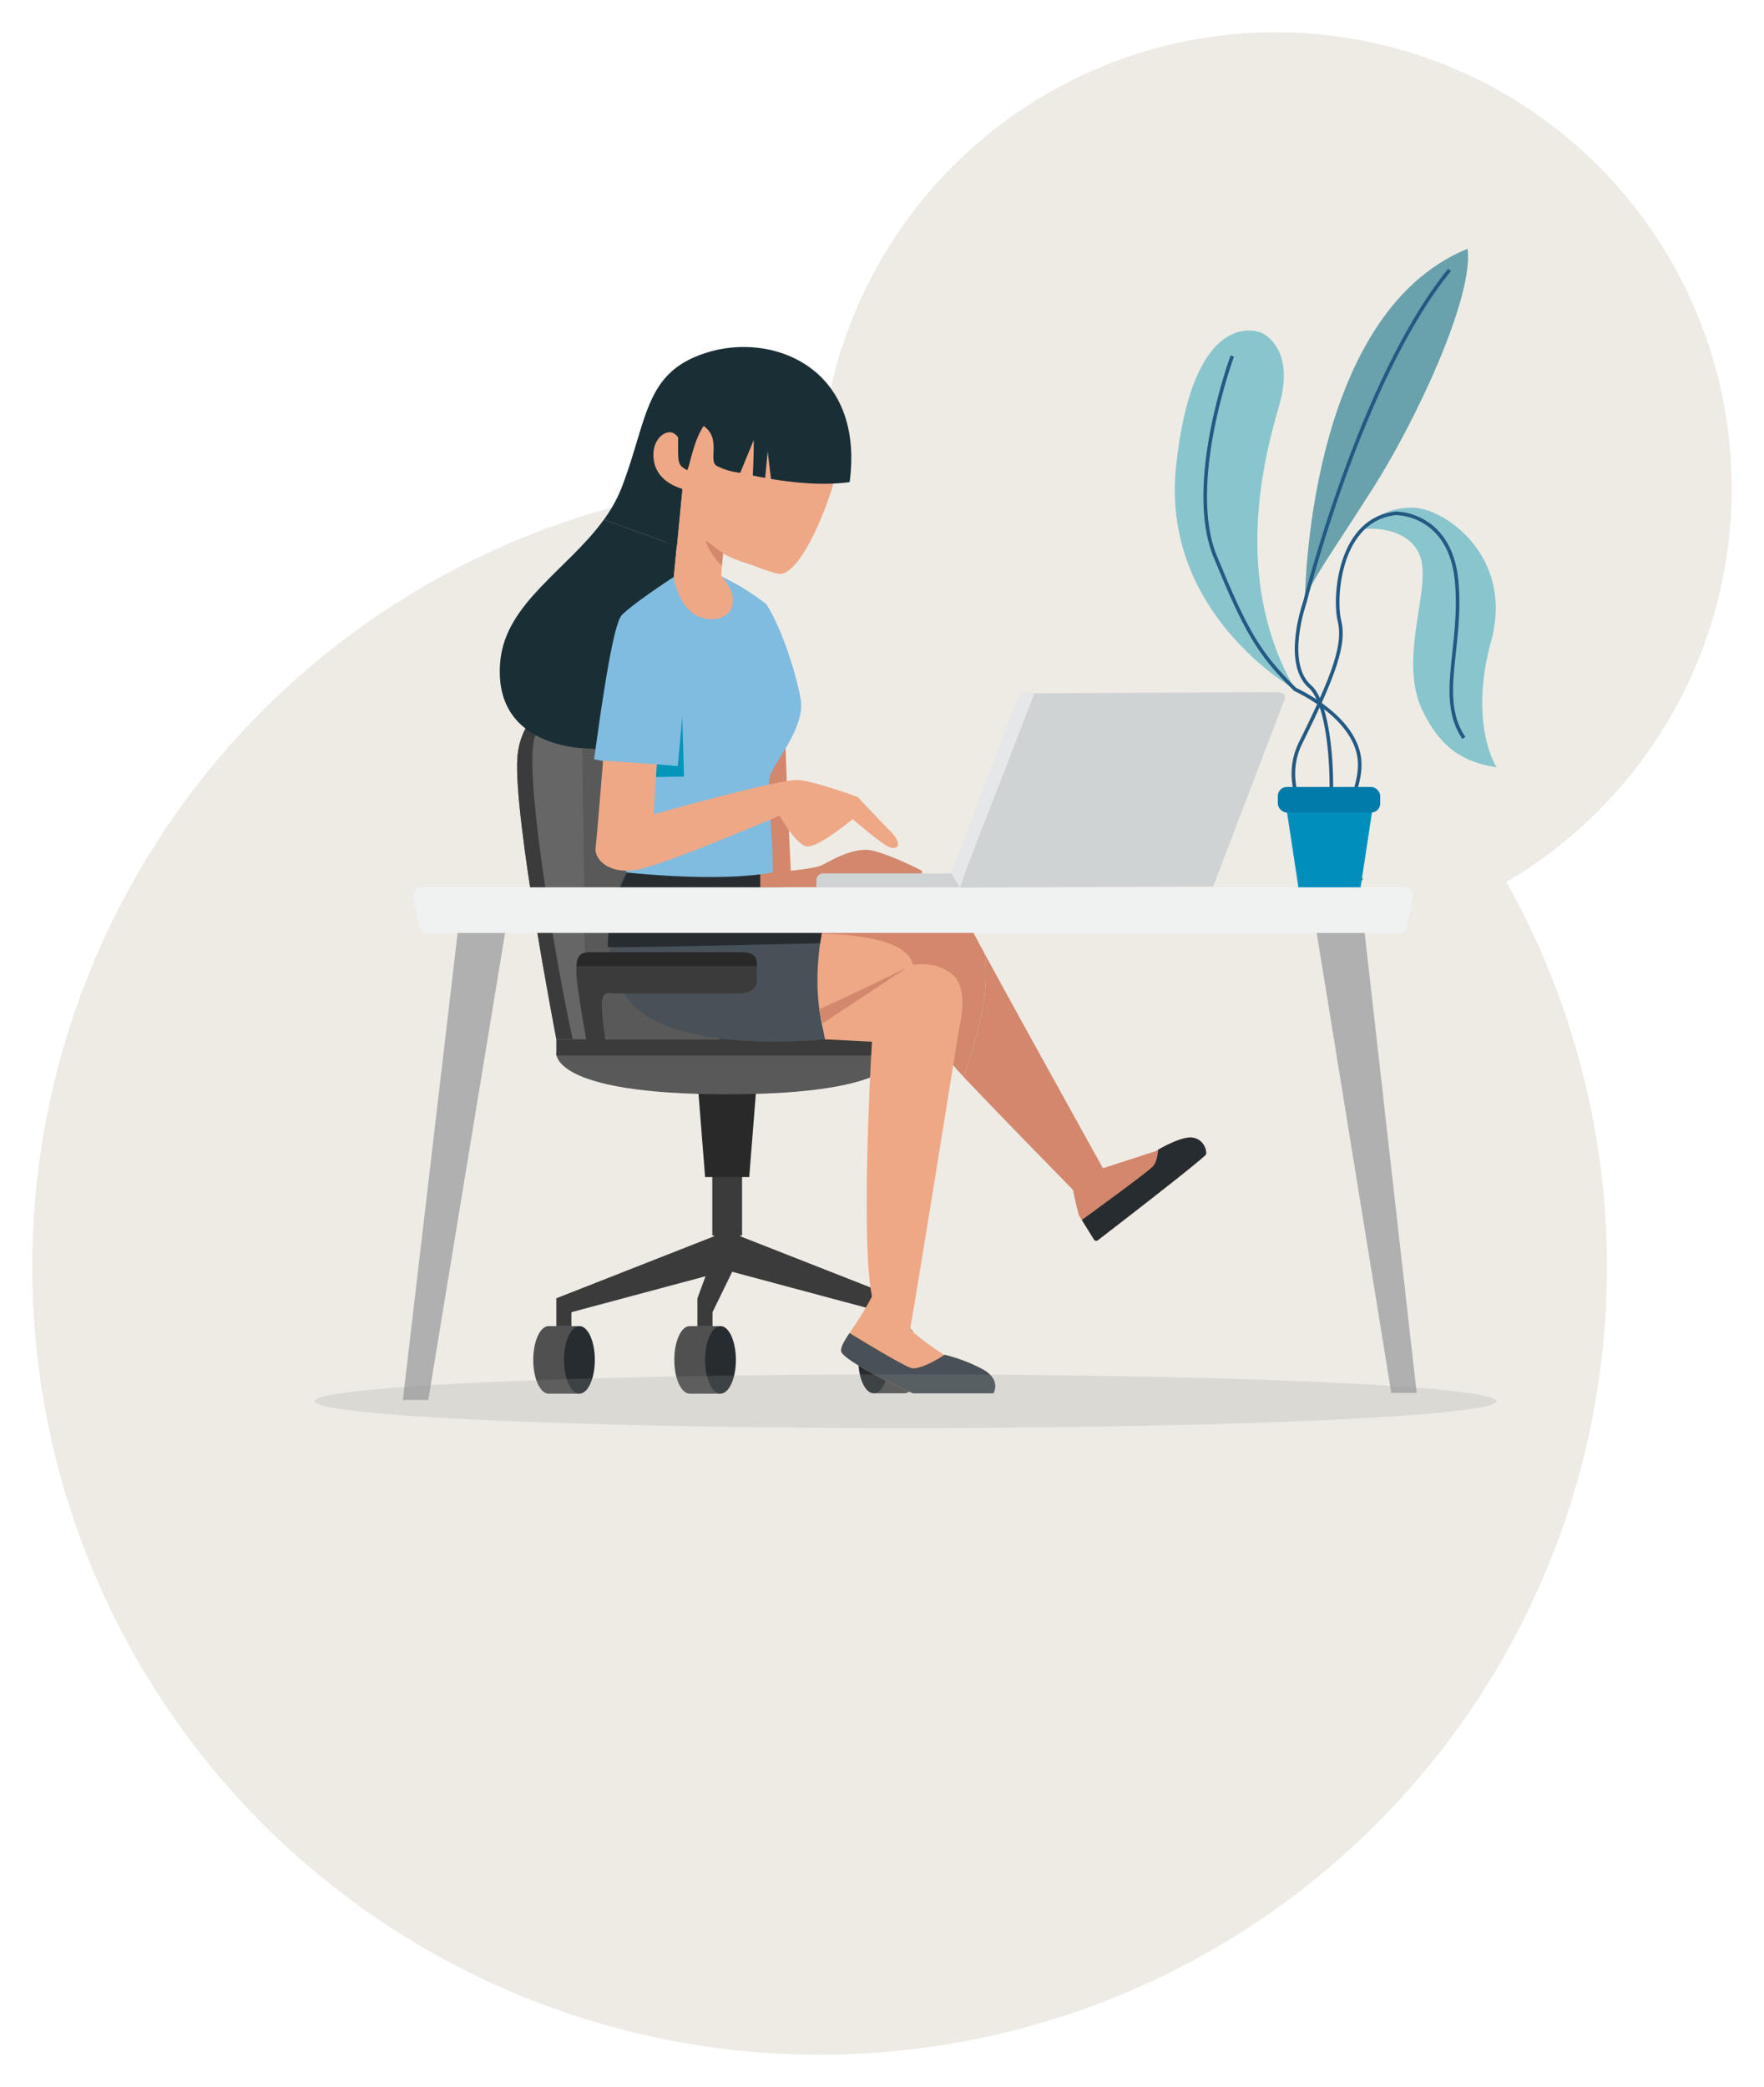 <svg xmlns="http://www.w3.org/2000/svg" xmlns:xlink="http://www.w3.org/1999/xlink" width="492.456" height="582.472" viewBox="0 0 492.456 582.472">
  <defs>
    <filter id="Ellipse_101" x="219.805" y="0" width="272.651" height="272.651" filterUnits="userSpaceOnUse">
      <feOffset dy="3" input="SourceAlpha"/>
      <feGaussianBlur stdDeviation="3" result="blur"/>
      <feFlood flood-opacity="0.161"/>
      <feComposite operator="in" in2="blur"/>
      <feComposite in="SourceGraphic"/>
    </filter>
    <filter id="Ellipse_102" x="0" y="124.862" width="457.609" height="457.609" filterUnits="userSpaceOnUse">
      <feOffset dy="3" input="SourceAlpha"/>
      <feGaussianBlur stdDeviation="3" result="blur-2"/>
      <feFlood flood-opacity="0.161"/>
      <feComposite operator="in" in2="blur-2"/>
      <feComposite in="SourceGraphic"/>
    </filter>
  </defs>
  <g id="Visu_2" data-name="Visu 2" transform="translate(-75 -865.264)">
    <g transform="matrix(1, 0, 0, 1, 75, 865.26)" filter="url(#Ellipse_101)">
      <circle id="Ellipse_101-2" data-name="Ellipse 101" cx="127.326" cy="127.326" r="127.326" transform="translate(228.8 6)" fill="#eeebe5"/>
    </g>
    <g transform="matrix(1, 0, 0, 1, 75, 865.26)" filter="url(#Ellipse_102)">
      <circle id="Ellipse_102-2" data-name="Ellipse 102" cx="219.805" cy="219.805" r="219.805" transform="translate(9 130.86)" fill="#eeebe5"/>
    </g>
    <g id="Group_8447" data-name="Group 8447" transform="translate(-6413.323 494.459)">
      <path id="Path_282" data-name="Path 282" d="M6774.078,611.49s-26.075-6.035-22.068-22.214,3.342-27.857,20.161-24.688,18.51,10.141,18.486,15.867S6780.963,612.643,6774.078,611.49Z" transform="translate(-68.506 -80.541)" fill="#eea886"/>
      <path id="Path_471" data-name="Path 471" d="M6802.7,769.431h-40.527c-3.82,0-5.924-.443-5.924,4.984,0,3.961,2.079,15.551,3.2,21.527h5.423a57.687,57.687,0,0,1-1.5-11.866c0-4.324,2.608-3.164,2.608-3.164h35.384c4.992,0,5.27-2.948,5.27-2.948v-5.649C6806.645,769.265,6802.7,769.431,6802.7,769.431Z" transform="translate(-69.694 -132.846)" fill="#303051"/>
      <path id="Path_472" data-name="Path 472" d="M6694.919,767.061s-11.995-61.95-10.884-78.451,19.412-24.543,43.815-23.434,41.6,8.425,23.988,101.829C6719.531,767.005,6694.919,767.061,6694.919,767.061Z" transform="translate(-51.28 -106.268)" fill="#666"/>
      <path id="Path_473" data-name="Path 473" d="M6688.471,686.08c1.007-7.463,6.415-12.589,12.016-15.968-9.663,3.791-15.824,10.424-16.453,19.781-1.11,16.5,10.884,78.451,10.884,78.451l4.543-.009C6695.259,749.253,6686.632,699.7,6688.471,686.08Z" transform="translate(-51.28 -107.551)" fill="#3b3b3b"/>
      <path id="Path_474" data-name="Path 474" d="M6734.059,665.177a73.562,73.562,0,0,0-23.259,2.277,73.2,73.2,0,0,0-2.462,15.87s.669,46.008.624,52.829c-.056,8.5,1.641,30.879,7.479,30.879,10.154-.013,25.709-.027,41.605-.027C6775.657,673.6,6758.463,666.286,6734.059,665.177Z" transform="translate(-57.489 -106.268)" fill="#595959"/>
      <path id="Path_475" data-name="Path 475" d="M6750.2,869.265l-.3-.305h.609V849.885h-8.31V868.96h.61l-.306.305-43.848,17.226v7.765h4.212v-3.882l37.444-10.029-2.268,6.147v7.765h4.212v-3.882l5.5-11.272,42.084,11.272v3.882h4.212v-7.765Z" transform="translate(-55.022 -153.34)" fill="#3b3b3b"/>
      <path id="Path_476" data-name="Path 476" d="M6759.811,817.224h-8.31l2.149,27.116h12.321l2.149-27.116Z" transform="translate(-68.483 -145.021)" fill="#292929"/>
      <path id="Path_477" data-name="Path 477" d="M6794.038,807.095H6698.66s-1.892,11.565,47.689,11.565S6794.038,807.095,6794.038,807.095Z" transform="translate(-55.022 -142.441)" fill="#595959"/>
      <rect id="Rectangle_7" data-name="Rectangle 7" width="95.378" height="4.606" transform="translate(6643.639 660.793)" fill="#3b3b3b"/>
      <g id="Group_65" data-name="Group 65" transform="translate(6732.225 740.892)">
        <path id="Path_478" data-name="Path 478" d="M6817.623,909.412h-.1A.063.063,0,0,1,6817.623,909.412Z" transform="translate(-6817.524 -909.388)" fill="#505050"/>
        <path id="Path_479" data-name="Path 479" d="M6817.623,909.42h8.5c2.375,0,4.3,4.2,4.3,9.377s-1.924,9.377-4.3,9.377h-8.6S6818.353,910.081,6817.623,909.42Z" transform="translate(-6817.524 -909.396)" fill="#505050"/>
      </g>
      <ellipse id="Ellipse_1" data-name="Ellipse 1" cx="4.298" cy="9.377" rx="4.298" ry="9.377" transform="translate(6727.926 740.916)" fill="#272c30"/>
      <g id="Group_66" data-name="Group 66" transform="translate(6637.191 740.892)" style="isolation: isolate">
        <path id="Path_480" data-name="Path 480" d="M6707.183,909.412h.1A.063.063,0,0,0,6707.183,909.412Z" transform="translate(-6694.386 -909.388)" fill="#505050"/>
        <path id="Path_481" data-name="Path 481" d="M6702.809,909.42h-8.5c-2.375,0-4.3,4.221-4.3,9.429s1.924,9.429,4.3,9.429h8.6S6702.079,910.085,6702.809,909.42Z" transform="translate(-6690.012 -909.396)" fill="#505050"/>
      </g>
      <ellipse id="Ellipse_2" data-name="Ellipse 2" cx="4.298" cy="9.429" rx="4.298" ry="9.429" transform="translate(6645.788 740.916)" fill="#272c30"/>
      <g id="Group_67" data-name="Group 67" transform="translate(6676.57 740.892)">
        <path id="Path_482" data-name="Path 482" d="M6760.019,909.412h.1A.064.064,0,0,0,6760.019,909.412Z" transform="translate(-6747.222 -909.388)" fill="#505050"/>
        <path id="Path_483" data-name="Path 483" d="M6755.646,909.42h-8.5c-2.374,0-4.3,4.221-4.3,9.429s1.925,9.429,4.3,9.429h8.6S6754.916,910.085,6755.646,909.42Z" transform="translate(-6742.849 -909.396)" fill="#505050"/>
      </g>
      <ellipse id="Ellipse_3" data-name="Ellipse 3" cx="4.298" cy="9.429" rx="4.298" ry="9.429" transform="translate(6685.167 740.916)" fill="#272c30"/>
      <path id="Path_484" data-name="Path 484" d="M6866.321,783.193l.068.125Z" transform="translate(-97.728 -136.353)" fill="#d3876c"/>
      <path id="Path_485" data-name="Path 485" d="M6896.24,837.386l.307.555Z" transform="translate(-105.349 -150.156)" fill="#d3876c"/>
      <path id="Path_486" data-name="Path 486" d="M6897.076,838.9q.762,1.375,1.423,2.566Q6897.84,840.273,6897.076,838.9Z" transform="translate(-105.562 -150.541)" fill="#d3876c"/>
      <path id="Path_487" data-name="Path 487" d="M6899.3,842.9l.188.339Z" transform="translate(-106.128 -151.562)" fill="#d3876c"/>
      <path id="Path_488" data-name="Path 488" d="M6862.446,776.112l.017.03Z" transform="translate(-96.741 -134.55)" fill="#d3876c"/>
      <path id="Path_489" data-name="Path 489" d="M6895.584,836.2q.172.311.34.613Z" transform="translate(-105.181 -149.855)" fill="#d3876c"/>
      <path id="Path_490" data-name="Path 490" d="M6890.268,826.607l.207.373Z" transform="translate(-103.828 -147.411)" fill="#d3876c"/>
      <path id="Path_491" data-name="Path 491" d="M6893.55,832.534c.1.175.193.347.289.52C6893.743,832.881,6893.648,832.711,6893.55,832.534Z" transform="translate(-104.663 -148.921)" fill="#d3876c"/>
      <path id="Path_492" data-name="Path 492" d="M6882.586,812.72l.01.019Z" transform="translate(-101.871 -143.874)" fill="#d3876c"/>
      <path id="Path_493" data-name="Path 493" d="M6859.671,771.017l.039.07Z" transform="translate(-96.034 -133.252)" fill="#d3876c"/>
      <path id="Path_494" data-name="Path 494" d="M6840.777,765.33l.055.1c-2.165-3.993-3.7-6.875-4.224-7.958-2.912-6.032-8.32-5.407-8.32-5.407l-37.021-.019-3.953,14.786,4.16,16.431,13.519-.208,7.7-.208s15.6,8.32,17.679,11.647a62.716,62.716,0,0,0,4.59,5.259C6840.25,784.079,6841.962,774.852,6840.777,765.33Z" transform="translate(-77.604 -128.42)" fill="#d3876c"/>
      <path id="Path_495" data-name="Path 495" d="M6902.439,848.561l.443.8Z" transform="translate(-106.928 -153.003)" fill="#d3876c"/>
      <path id="Path_496" data-name="Path 496" d="M6887.889,822.31l.127.231Z" transform="translate(-103.222 -146.316)" fill="#d3876c"/>
      <path id="Path_497" data-name="Path 497" d="M6900.169,844.471l.463.836Z" transform="translate(-106.35 -151.961)" fill="#d3876c"/>
      <path id="Path_498" data-name="Path 498" d="M6903.117,849.781l.153.276Z" transform="translate(-107.1 -153.313)" fill="#d3876c"/>
      <path id="Path_499" data-name="Path 499" d="M6901.127,846.2l.167.3Z" transform="translate(-106.593 -152.4)" fill="#d3876c"/>
      <path id="Path_500" data-name="Path 500" d="M6854.2,819.224c10.25,10.886,28.305,29.2,28.305,29.2S6864.887,830.337,6854.2,819.224Z" transform="translate(-94.642 -145.531)" fill="#d3876c"/>
      <path id="Path_501" data-name="Path 501" d="M6882.6,812.746c1.347,2.437,2.67,4.83,3.942,7.128C6885.271,817.576,6883.947,815.183,6882.6,812.746Z" transform="translate(-101.874 -143.88)" fill="#d3876c"/>
      <path id="Path_502" data-name="Path 502" d="M6851.222,816.1c.7.727,1.441,1.5,2.222,2.315-.785-.833-1.525-1.625-2.207-2.36Z" transform="translate(-93.882 -144.724)" fill="#d3876c"/>
      <path id="Path_503" data-name="Path 503" d="M6859.724,771.111c.631,1.163,1.311,2.411,2.028,3.727C6861.034,773.521,6860.354,772.274,6859.724,771.111Z" transform="translate(-96.048 -133.276)" fill="#d3876c"/>
      <path id="Path_504" data-name="Path 504" d="M6859.122,770.005c.135.248.271.5.409.754C6859.393,770.5,6859.257,770.252,6859.122,770.005Z" transform="translate(-95.894 -132.994)" fill="#d3876c"/>
      <path id="Path_505" data-name="Path 505" d="M6862.468,776.152c.9,1.651,1.863,3.409,2.872,5.248C6864.332,779.562,6863.369,777.8,6862.468,776.152Z" transform="translate(-96.747 -134.56)" fill="#d3876c"/>
      <path id="Path_506" data-name="Path 506" d="M6866.412,783.36c3.69,6.729,7.976,14.5,12.055,21.882C6874.388,797.863,6870.1,790.089,6866.412,783.36Z" transform="translate(-97.751 -136.396)" fill="#d3876c"/>
      <path id="Path_507" data-name="Path 507" d="M6900.791,845.592l.25.45Z" transform="translate(-106.508 -152.247)" fill="#d3876c"/>
      <path id="Path_508" data-name="Path 508" d="M6901.351,846.6l.811,1.462Z" transform="translate(-106.65 -152.503)" fill="#d3876c"/>
      <path id="Path_509" data-name="Path 509" d="M6899.552,843.359q.24.429.46.829Z" transform="translate(-106.193 -151.678)" fill="#d3876c"/>
      <path id="Path_510" data-name="Path 510" d="M6903.034,849.629l.063.113Z" transform="translate(-107.079 -153.275)" fill="#d3876c"/>
      <path id="Path_511" data-name="Path 511" d="M6903.323,850.152l.063.113Z" transform="translate(-107.153 -153.408)" fill="#d3876c"/>
      <path id="Path_512" data-name="Path 512" d="M6893.937,833.232l1.228,2.214Z" transform="translate(-104.762 -149.098)" fill="#d3876c"/>
      <path id="Path_513" data-name="Path 513" d="M6888.06,822.62l1.645,2.972Z" transform="translate(-103.265 -146.395)" fill="#d3876c"/>
      <path id="Path_514" data-name="Path 514" d="M6890.545,827.108l2.239,4.044Z" transform="translate(-103.898 -147.539)" fill="#d3876c"/>
      <path id="Path_515" data-name="Path 515" d="M6896.652,838.13c.107.192.213.383.316.57C6896.865,838.513,6896.759,838.322,6896.652,838.13Z" transform="translate(-105.453 -150.346)" fill="#d3876c"/>
      <path id="Path_516" data-name="Path 516" d="M6896.04,837.026l.149.268C6896.139,837.206,6896.09,837.116,6896.04,837.026Z" transform="translate(-105.298 -150.065)" fill="#d3876c"/>
      <path id="Path_517" data-name="Path 517" d="M6898.986,842.338l.233.422Z" transform="translate(-106.048 -151.418)" fill="#d3876c"/>
      <path id="Path_518" data-name="Path 518" d="M6820.8,771.142c-1.773-8.128-20.765-8.905-31.612-8.674l-1.875,7.011,4.16,16.431,13.519-.208,7.7-.208s5.76,3.073,10.746,6.23A149.352,149.352,0,0,0,6820.8,771.142Z" transform="translate(-77.604 -131.066)" fill="#eea886"/>
      <path id="Path_519" data-name="Path 519" d="M6725.056,735.327s-12.688,17.471-2.912,36.19,56.572,13.52,56.572,13.52c0-2.7-4.783-12.271,0-34.734h-16.223V738.447Z" transform="translate(-60.063 -124.161)" fill="#485157"/>
      <path id="Path_520" data-name="Path 520" d="M6762.359,750.3V738.447l-37.438-3.12s-7.039,11.834-7,23.99c8.944.07,42.192-.692,59.286-1.1.271-1.664.988-6.08,1.377-7.913Z" transform="translate(-59.929 -124.161)" fill="#272c30"/>
      <path id="Path_521" data-name="Path 521" d="M6782.107,686.211c-.416.624,1.456,39.26,1.456,39.26s6.239-.574,8.319-1.406,9.151-5.616,14.768-4.16,13.519,5.566,13.519,5.566V730.1h-45.133V697.235Z" transform="translate(-74.477 -111.651)" fill="#d3876c"/>
      <path id="Path_522" data-name="Path 522" d="M6677.6,647c-2.289,25.374,26,24.335,26,24.335s1.248.832,7.349-2.5,15.114-45.453,15.114-45.453l.824-8.589-20.348-7.4C6696.458,621.34,6679.068,630.668,6677.6,647Z" transform="translate(-49.625 -91.578)" fill="#1a2e35"/>
      <path id="Path_523" data-name="Path 523" d="M6754.384,644.446" transform="translate(-69.217 -101.014)" fill="#fff"/>
      <path id="Path_524" data-name="Path 524" d="M6735.058,628.678s-11.647,7.6-14.56,10.719-7.071,36.19-7.695,40.142c3.119.832,11.127,1.456,11.127,1.456l-2.184,30.158s25.582,2.912,40.974,0c0-9.983-1.456-21.423-1.041-25.79s10.4-14.143,8.736-22.879-5.824-20.591-9.567-26.206a67.15,67.15,0,0,0-13.312-8.112Z" transform="translate(-58.627 -96.867)" fill="#7fbce0"/>
      <path id="Path_525" data-name="Path 525" d="M6742.469,588.621l-2.08,21.48s1.248,10.237,8.735,11.621,10.688-5.336,4.507-11.78c.235-4.686.521-6.407.521-6.407s2.271,1.767,10.779,3.975c8.916,2.315,4.657-10.676,6.737-29.307s5.743-23.989-12.977-22.821-24.126,8.862-24.958,26.438C6734.209,588.9,6742.469,588.621,6742.469,588.621Z" transform="translate(-63.958 -78.29)" fill="#eea886"/>
      <g id="Group_68" data-name="Group 68" transform="translate(6600.79 620.268)">
        <path id="Path_526" data-name="Path 526" d="M6641.171,888.8l16.571-141.262,13,4.588L6648.264,888.8Z" transform="translate(-6641.171 -747.54)" fill="#b0b0b0"/>
      </g>
      <g id="Group_69" data-name="Group 69" transform="translate(6855.481 623.994)">
        <path id="Path_527" data-name="Path 527" d="M7011.237,888.115,6995.906,752.54l-13,4.588,21.242,130.987Z" transform="translate(-6982.903 -752.54)" fill="#b0b0b0"/>
      </g>
      <path id="Path_528" data-name="Path 528" d="M6920.736,757.828H6648.363c-1.036,0-1.883-1.419-1.883-3.154l-1.491-6.424c0-1.735.848-3.155,1.884-3.155h275.354c1.036,0,1.883,1.42,1.883,3.155l-1.491,6.424C6922.619,756.409,6921.772,757.828,6920.736,757.828Z" transform="translate(-41.353 -126.649)" fill="#f0f1f1"/>
      <path id="Path_529" data-name="Path 529" d="M6798.765,794.857l13.1.663s-3.328,54.661,0,71.093c-4.16,8.112-8.736,12.687-8.632,15.183s16.95,10.607,20.071,11.855h22.462s2.288-3.744-2.911-6.656a44.989,44.989,0,0,0-11.024-4.16s-8.233-5.408-9.316-7.279c.79-3.328,13.685-83.82,13.685-83.82s2.912-10.608-1.664-14.767-11.23-2.912-11.23-2.912-23.806,11.595-26.15,12.349C6798.344,792.521,6798.765,794.857,6798.765,794.857Z" transform="translate(-80.112 -133.982)" fill="#eea886"/>
      <path id="Path_530" data-name="Path 530" d="M6754.384,615.049l5.027,3.723-.343,3.468A19.583,19.583,0,0,1,6754.384,615.049Z" transform="translate(-69.217 -93.526)" fill="#d3876c"/>
      <path id="Path_531" data-name="Path 531" d="M6744.224,595.886l-4.689,14.833,3.156,1.148Z" transform="translate(-65.435 -88.645)" fill="#0b1618"/>
      <path id="Path_532" data-name="Path 532" d="M6736.174,694.523l5.893.485,1.248-13.727.484,16.65-7.833.128Z" transform="translate(-64.526 -110.396)" fill="#0396b9"/>
      <path id="Path_533" data-name="Path 533" d="M6715.432,697.653s-1.664,21.007-2.08,24.335,3.952,7.7,12.063,6.032,39.31-15,39.31-15,4.368,7.929,7.488,8.553,12.9-7.592,12.9-7.592,7.071,6.136,9.774,7.592,4.576-.416.624-4.367-8.943-9.36-8.943-9.36-11.646-4.367-16.639-4.783-40.351,9.567-40.351,9.567l.833-13.935Z" transform="translate(-58.759 -114.566)" fill="#eea886"/>
      <g id="Group_70" data-name="Group 70" transform="translate(6716.227 563.963)">
        <path id="Path_534" data-name="Path 534" d="M6940.545,673.884a1.186,1.186,0,0,0-.749-1.554l-.62-.2a1.9,1.9,0,0,0-.71-.119l.008-.022-70.356.355-18.265,54.231,69.987-.318.7,0Z" transform="translate(-6809.761 -671.993)" fill="#d0d3d4"/>
        <path id="Path_535" data-name="Path 535" d="M6836.131,743.768h-40.072v-1.941a1.947,1.947,0,0,1,1.941-1.941h36.883Z" transform="translate(-6796.059 -689.286)" fill="#d0d3d4"/>
        <path id="Path_536" data-name="Path 536" d="M6846.617,722.6l18.664-49.169c.379-1,1.338-1.125,2.5-1.125l2.075.013L6848.9,726.452Z" transform="translate(-6808.937 -672.074)" fill="#e5e7e8"/>
      </g>
      <path id="Path_537" data-name="Path 537" d="M6797.158,786.757c.313,1.62.573,2.967.786,4.083l23.613-15.582C6816.027,777.944,6799.116,786.128,6797.158,786.757Z" transform="translate(-80.112 -134.332)" fill="#d3876c"/>
      <path id="Path_538" data-name="Path 538" d="M6915.282,821.289c-3.328-.624-10.4,3.744-10.4,3.744l-14.768,4.784s-23.19-41.742-33.061-59.948c1.187,9.532-.53,18.766-5.833,34.469,10.237,10.689,30.527,31.51,30.527,31.51s.746,3.744,1.625,7.071c1.132,1.78,3.323,5.32,4.242,6.806a.722.722,0,0,0,1.056.194c4.083-3.138,26.557-20.446,30.147-23.846C6919.234,825.449,6918.61,821.913,6915.282,821.289Z" transform="translate(-93.882 -132.959)" fill="#d3876c"/>
      <path id="Path_539" data-name="Path 539" d="M6930.1,843.625c.416-.624-.208-4.16-3.536-4.784-2.722-.51-7.942,2.316-9.756,3.363-.164,1.918-.574,3.757-1.48,4.663-1.86,1.86-14.364,10.938-19.821,14.956,1.162,1.854,2.668,4.287,3.39,5.455a.722.722,0,0,0,1.056.194C6904.032,864.333,6926.507,847.026,6930.1,843.625Z" transform="translate(-105.161 -150.511)" fill="#272c30"/>
      <path id="Path_540" data-name="Path 540" d="M6844.936,922.185a44.863,44.863,0,0,0-10.736-4.094c-3.24,2.188-7.555,4.2-9.288,3.7-2.034-.581-12.139-6.651-17.237-9.757-1.449,2.188-2.408,3.794-2.36,4.949.1,2.5,16.951,10.607,20.071,11.855h22.463S6850.136,925.1,6844.936,922.185Z" transform="translate(-82.189 -169.17)" fill="#485157" style="isolation: isolate"/>
      <path id="Path_541" data-name="Path 541" d="M6714.761,795.942a57.654,57.654,0,0,1-1.5-11.866c0-4.324,2.609-3.164,2.609-3.164h35.383c4.992,0,5.269-2.948,5.269-2.948v-5.649c0-3.05-3.939-2.884-3.939-2.884h-40.528c-3.82,0-5.924-.443-5.924,4.984,0,3.961,2.08,15.551,3.2,21.527Z" transform="translate(-56.928 -132.846)" fill="#3b3b3b"/>
      <path id="Path_542" data-name="Path 542" d="M6756.54,772.316c0-3.05-3.939-2.884-3.939-2.884h-40.527c-3.529,0-5.591-.368-5.884,3.855h50.351Z" transform="translate(-56.942 -132.846)" fill="#292929"/>
      <path id="Path_543" data-name="Path 543" d="M6963.924,636.771s-37.712-20.937-33.236-62.433,20.569-38.171,23.264-37.313,9.646,6.1,5.556,20.289S6946.012,605.9,6963.924,636.771Z" transform="translate(-114.029 -73.543)" fill="#89c5cc"/>
      <path id="Path_544" data-name="Path 544" d="M6979.049,604.58s.132-80.206,45.428-98.606c1.713,13.444-14.23,47.665-26.407,66.82S6980.014,599.665,6979.049,604.58Z" transform="translate(-126.44 -65.744)" fill="#69a1ac"/>
      <path id="Path_545" data-name="Path 545" d="M7038.016,675.4s-7.885-11.9-1.527-35.188-12.368-36.813-21.524-37.273a18.736,18.736,0,0,0-14.526,5.968s12.5-1.59,16.117,7.323-6.335,28.8.85,43.483C7022.66,670.452,7029.1,673.992,7038.016,675.4Z" transform="translate(-131.889 -90.436)" fill="#89c5cc"/>
      <path id="Path_546" data-name="Path 546" d="M6981.767,682.891c5.548-9.742,5.411-46.135-2.091-52.69s-1.422-23.6-1.422-23.6,15.4-61.975,40.375-92.681" transform="translate(-125.646 -67.769)" fill="none" stroke="#235a84" stroke-miterlimit="10" stroke-width="1"/>
      <path id="Path_547" data-name="Path 547" d="M6993.866,707.478s-26.595-19.281-17.069-38.451,12.392-27.641,10.808-33.956-.219-28.625,15.982-30.032l.74.083s14.249.469,15.98,18.764-5.528,32.764,2.027,43.858" transform="translate(-125.342 -90.977)" fill="none" stroke="#235a84" stroke-miterlimit="10" stroke-width="1"/>
      <path id="Path_548" data-name="Path 548" d="M6949.272,546.15s-13.165,35.577-4.762,55.974,11.994,27,22.313,37.081c0,0,15.159,6.708,17.684,17.871s-9.714,22.447-5.2,35.67" transform="translate(-116.929 -75.977)" fill="none" stroke="#235a84" stroke-miterlimit="10" stroke-width="1"/>
      <path id="Path_549" data-name="Path 549" d="M6983.891,708.607l-12.812.019,4.133,27.175h17.359l4.133-27.175Z" transform="translate(-124.41 -117.356)" fill="#008fbc"/>
      <rect id="Rectangle_8" data-name="Rectangle 8" width="28.601" height="7.154" rx="2.552" transform="translate(6845.042 590.439)" fill="#007baa"/>
      <path id="Path_550" data-name="Path 550" d="M6745.975,544.106c-18.3,5.287-17.056,18.424-24.543,37.886a39.514,39.514,0,0,1-4.964,8.947l20.348,7.4,1.533-15.981c-8.355-2.585-8.285-8.648-7.938-10.919.624-4.091,4.749-6.636,6.792-3.381-.036,7.191-.241,7.576,2.532,9.1.833-1.593,1.665-7.917,4.576-12.357,5.1,3.586,1.109,9.652,3.709,11.177a18.932,18.932,0,0,0,6.517,1.906l3.779-9.184s0,4.992-.277,9.946c.791.153,1.976.392,3.449.658l.71-7.38.922,7.663c5.633.941,14.22,1.972,21.957.89C6789.236,548.928,6764.278,538.818,6745.975,544.106Z" transform="translate(-59.56 -75.117)" fill="#1a2e35"/>
    </g>
    <ellipse id="Ellipse_103" data-name="Ellipse 103" cx="165" cy="7.5" rx="165" ry="7.5" transform="translate(162.805 1248.839)" fill="#949594" opacity="0.208"/>
  </g>
</svg>
